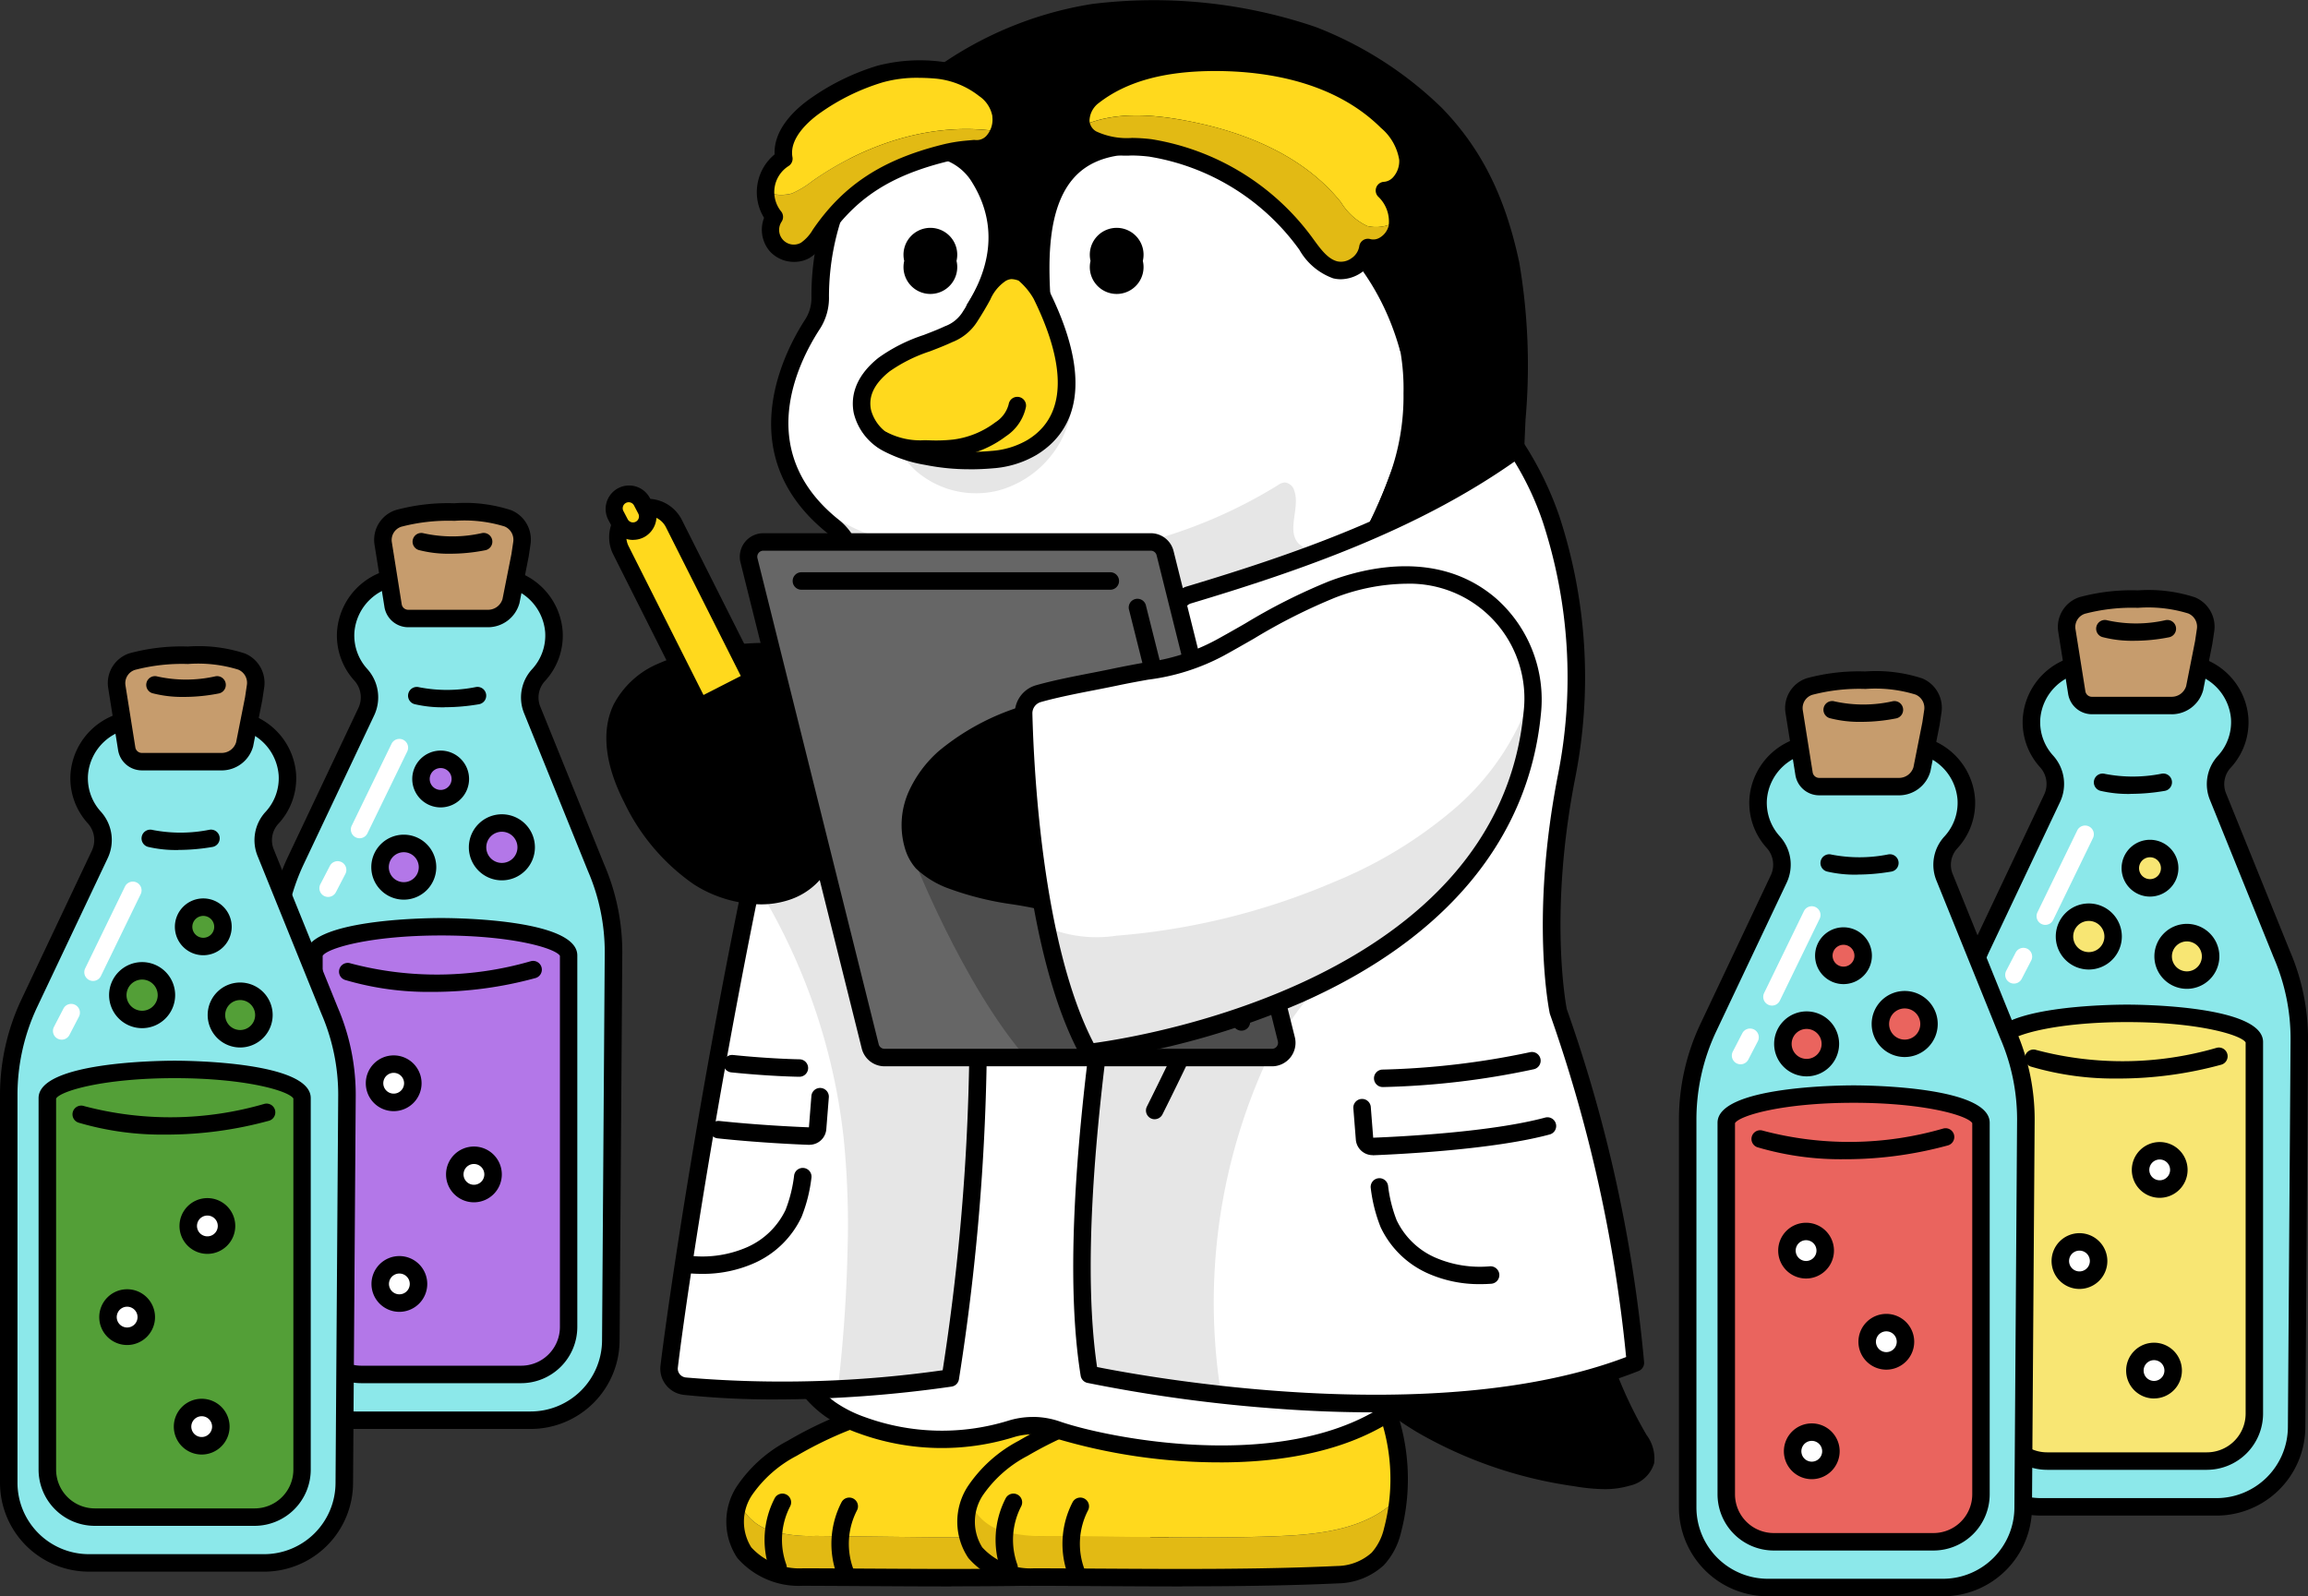 <svg id="グループ_9179" data-name="グループ 9179" xmlns="http://www.w3.org/2000/svg" xmlns:xlink="http://www.w3.org/1999/xlink" width="177.611" height="122.857" viewBox="0 0 177.611 122.857">
  <rect x="0" y="0" width="177.611" height="122.857" fill="#333333" stroke="none"/>
  <defs>
    <clipPath id="clip-path">
      <rect id="長方形_4980" data-name="長方形 4980" width="177.611" height="122.857" fill="none"/>
    </clipPath>
  </defs>
  <g id="グループ_6218" data-name="グループ 6218">
    <g id="グループ_6217" data-name="グループ 6217" clip-path="url(#clip-path)">
      <path id="パス_21658" data-name="パス 21658" d="M214.324,205.617a20.269,20.269,0,0,0,8.233,8.537,33.082,33.082,0,0,0,11.357,3.789,8.839,8.839,0,0,0,3.946-.021,1.916,1.916,0,0,0,1.431-1.239,2.44,2.44,0,0,0-.5-1.675,33.9,33.9,0,0,1-4.626-16.742" transform="translate(-112.659 -104.218)"/>
      <path id="パス_21659" data-name="パス 21659" d="M235.364,218.085a14.573,14.573,0,0,1-2.3-.224,33.349,33.349,0,0,1-11.586-3.87,20.777,20.777,0,0,1-8.5-8.828.672.672,0,0,1,1.212-.583,19.436,19.436,0,0,0,7.963,8.247,32.033,32.033,0,0,0,11.127,3.707,8.355,8.355,0,0,0,3.645,0c.418-.126.891-.387.969-.74a2.009,2.009,0,0,0-.426-1.191,34.438,34.438,0,0,1-4.718-17.076.672.672,0,0,1,.666-.678h.006a.672.672,0,0,1,.672.666,33.1,33.1,0,0,0,4.534,16.408,3.022,3.022,0,0,1,.58,2.159,2.515,2.515,0,0,1-1.894,1.738,6.675,6.675,0,0,1-1.945.265" transform="translate(-111.913 -103.473)"/>
    </g>
  </g>
  <g id="グループ_6220" data-name="グループ 6220">
    <g id="グループ_6219" data-name="グループ 6219" clip-path="url(#clip-path)">
      <path id="パス_21660" data-name="パス 21660" d="M122.369,237.118a11.124,11.124,0,0,0,3.443.4l6.688.077c3.724.043,7.45.086,11.171-.067,3.265-.134,6.828-.555,9.115-2.89l.065.039a16.22,16.22,0,0,0-1.077-7.383l-17.034-.328a30.046,30.046,0,0,0-10.746,3.8,9.949,9.949,0,0,0-3.706,3.307,4.991,4.991,0,0,0-.376.795,3.768,3.768,0,0,0,2.456,2.245" transform="translate(-63.032 -119.305)" fill="#ffd91d"/>
      <path id="パス_21661" data-name="パス 21661" d="M119.96,247.311a5.7,5.7,0,0,0,4.527,1.872c8.134.026,15.9.166,23.353-.176a4.72,4.72,0,0,0,3.081-1.212,4.836,4.836,0,0,0,1.131-2.17,13.279,13.279,0,0,0,.45-2.447l-.065-.039c-2.287,2.335-5.85,2.756-9.116,2.89-3.721.153-7.447.11-11.171.067l-6.688-.077a11.1,11.1,0,0,1-3.443-.4,3.766,3.766,0,0,1-2.456-2.245,4.123,4.123,0,0,0,.4,3.937" transform="translate(-62.682 -127.806)" fill="#e2ba14"/>
      <path id="パス_21662" data-name="パス 21662" d="M135.123,240.66c-2.183,0-4.4-.013-6.661-.027q-2.343-.014-4.727-.024a6.274,6.274,0,0,1-5.057-2.134,5,5,0,0,1-.068-5.483,10.7,10.7,0,0,1,3.946-3.546,30.924,30.924,0,0,1,10.986-3.889.672.672,0,1,1,.2,1.33,29.567,29.567,0,0,0-10.5,3.718,9.491,9.491,0,0,0-3.468,3.068,3.7,3.7,0,0,0-.026,3.98,5.032,5.032,0,0,0,4,1.61q2.386.007,4.731.023c6.486.038,12.613.076,18.589-.2a4.06,4.06,0,0,0,2.642-1.021,4.248,4.248,0,0,0,.956-1.876,14.832,14.832,0,0,0-.608-9.4.672.672,0,0,1,1.252-.49,16.2,16.2,0,0,1,.647,10.262,5.526,5.526,0,0,1-1.307,2.463,5.337,5.337,0,0,1-3.52,1.4c-3.922.18-7.9.227-12,.227" transform="translate(-61.932 -118.56)"/>
      <path id="パス_21663" data-name="パス 21663" d="M126.15,243.757a6.273,6.273,0,0,0-.334,5" transform="translate(-65.941 -128.13)" fill="#ffd91d"/>
      <path id="パス_21664" data-name="パス 21664" d="M125.073,248.69a.672.672,0,0,1-.631-.442,6.968,6.968,0,0,1,.37-5.548.672.672,0,1,1,1.19.625,5.6,5.6,0,0,0-.3,4.461.673.673,0,0,1-.631.9" transform="translate(-65.198 -127.386)"/>
      <path id="パス_21665" data-name="パス 21665" d="M137,244.4a6.273,6.273,0,0,0-.334,5" transform="translate(-71.642 -128.469)" fill="#ffd91d"/>
      <path id="パス_21666" data-name="パス 21666" d="M135.919,249.334a.672.672,0,0,1-.631-.442,6.968,6.968,0,0,1,.37-5.548.672.672,0,1,1,1.19.625,5.6,5.6,0,0,0-.3,4.461.673.673,0,0,1-.631.9" transform="translate(-70.899 -127.724)"/>
    </g>
  </g>
  <g id="グループ_6222" data-name="グループ 6222">
    <g id="グループ_6221" data-name="グループ 6221" clip-path="url(#clip-path)">
      <path id="パス_21667" data-name="パス 21667" d="M159.85,237.118a11.124,11.124,0,0,0,3.443.4l6.688.077c3.724.043,7.45.086,11.171-.067,3.265-.134,6.828-.555,9.116-2.89l.064.039a16.22,16.22,0,0,0-1.077-7.383l-17.034-.328a30.047,30.047,0,0,0-10.746,3.8,9.949,9.949,0,0,0-3.706,3.307,4.991,4.991,0,0,0-.376.795,3.768,3.768,0,0,0,2.456,2.245" transform="translate(-82.734 -119.305)" fill="#ffd91d"/>
      <path id="パス_21668" data-name="パス 21668" d="M157.441,247.311a5.7,5.7,0,0,0,4.527,1.872c8.134.026,15.9.166,23.353-.176A4.72,4.72,0,0,0,188.4,247.8a4.836,4.836,0,0,0,1.131-2.17,13.279,13.279,0,0,0,.45-2.447l-.065-.039c-2.287,2.335-5.85,2.756-9.116,2.89-3.721.153-7.447.11-11.171.067l-6.688-.077a11.1,11.1,0,0,1-3.443-.4,3.766,3.766,0,0,1-2.456-2.245,4.123,4.123,0,0,0,.4,3.937" transform="translate(-82.384 -127.806)" fill="#e2ba14"/>
      <path id="パス_21669" data-name="パス 21669" d="M172.6,240.66c-2.183,0-4.4-.013-6.661-.027q-2.343-.014-4.727-.024a6.273,6.273,0,0,1-5.057-2.134,5,5,0,0,1-.068-5.483,10.7,10.7,0,0,1,3.945-3.546,30.924,30.924,0,0,1,10.986-3.889.672.672,0,0,1,.2,1.33,29.563,29.563,0,0,0-10.5,3.718,9.484,9.484,0,0,0-3.468,3.068,3.7,3.7,0,0,0-.026,3.98,5.03,5.03,0,0,0,4,1.61q2.386.007,4.731.023c6.485.038,12.612.076,18.589-.2a4.059,4.059,0,0,0,2.641-1.021,4.237,4.237,0,0,0,.956-1.876,14.835,14.835,0,0,0-.607-9.4.672.672,0,0,1,1.252-.49,16.2,16.2,0,0,1,.647,10.262,5.523,5.523,0,0,1-1.307,2.463,5.337,5.337,0,0,1-3.52,1.4c-3.922.18-7.9.227-12,.227" transform="translate(-81.634 -118.56)"/>
      <path id="パス_21670" data-name="パス 21670" d="M163.631,243.757a6.271,6.271,0,0,0-.334,5" transform="translate(-85.642 -128.13)" fill="#ffd91d"/>
      <path id="パス_21671" data-name="パス 21671" d="M162.554,248.69a.672.672,0,0,1-.631-.442,6.966,6.966,0,0,1,.37-5.548.672.672,0,1,1,1.19.625,5.6,5.6,0,0,0-.3,4.461.673.673,0,0,1-.631.9" transform="translate(-84.9 -127.386)"/>
      <path id="パス_21672" data-name="パス 21672" d="M174.476,244.4a6.273,6.273,0,0,0-.334,5" transform="translate(-91.343 -128.469)" fill="#ffd91d"/>
      <path id="パス_21673" data-name="パス 21673" d="M173.4,249.334a.672.672,0,0,1-.631-.442,6.966,6.966,0,0,1,.37-5.548.672.672,0,1,1,1.19.625,5.6,5.6,0,0,0-.3,4.461.673.673,0,0,1-.631.9" transform="translate(-90.6 -127.724)"/>
    </g>
  </g>
  <g id="グループ_6224" data-name="グループ 6224">
    <g id="グループ_6223" data-name="グループ 6223" clip-path="url(#clip-path)">
      <path id="パス_21674" data-name="パス 21674" d="M175.488,38.517a18.133,18.133,0,0,0-1.2-6.542,24.429,24.429,0,0,0-8.053-10.619,15.974,15.974,0,0,0-12.723-3.046c-2.223.494-4.3,1.551-6.549,1.919s-4.893-.166-6.075-2.112L136.75,15.8c-.453.391-.895.8-1.315,1.225A19.929,19.929,0,0,0,129.6,31.13a3.733,3.733,0,0,1-.59,2.126c-1.669,2.559-5.464,9.913,1.569,15.555a4.13,4.13,0,0,1,1.331,1.821,12.914,12.914,0,0,0,8.509,8.19,13.779,13.779,0,0,0,6.189.3,146.457,146.457,0,0,0,23.234-5.815,36.053,36.053,0,0,0,4.189-8.11,19.216,19.216,0,0,0,1.459-6.68" transform="translate(-66.484 -8.304)" fill="#fff"/>
      <path id="パス_21675" data-name="パス 21675" d="M131.462,79.091c-.191.2,0,.515.2.7a14.059,14.059,0,0,0,5.9,2.956,37.687,37.687,0,0,0,29.835-4.255,1.1,1.1,0,0,1,.527-.215.857.857,0,0,1,.742.647c.46,1.321-.625,3.047.335,4.064a2.358,2.358,0,0,0,1.2.579,10.634,10.634,0,0,0,5.11-.046c-6.96,4.5-15.2,6.7-23.439,7.6a35.463,35.463,0,0,1-12.453-.414,5.354,5.354,0,0,1-2.853-1.461,5.876,5.876,0,0,1-.8-1.344q-1.491-3.132-2.783-6.354" transform="translate(-69.062 -41.147)" fill="#e6e6e6"/>
      <path id="パス_21676" data-name="パス 21676" d="M143.366,59.267a13.445,13.445,0,0,1-12.815-9.153,3.475,3.475,0,0,0-1.118-1.523c-7.579-6.079-3.226-14.125-1.711-16.447a3.059,3.059,0,0,0,.48-1.745A20.458,20.458,0,0,1,134.23,15.8c.4-.411.848-.824,1.355-1.262a.672.672,0,0,1,.768-.078l4.134,2.32a.671.671,0,0,1,.246.238c1.023,1.685,3.443,2.117,5.391,1.8a21.28,21.28,0,0,0,3.492-.995,27.516,27.516,0,0,1,3.021-.917,16.673,16.673,0,0,1,13.269,3.162,25.272,25.272,0,0,1,8.278,10.912,18.687,18.687,0,0,1,1.251,6.789,20.083,20.083,0,0,1-1.5,6.916,36.643,36.643,0,0,1-4.268,8.262.671.671,0,0,1-.32.245A147.476,147.476,0,0,1,146,59.039a15.6,15.6,0,0,1-2.629.228m-7.255-43.4c-.335.3-.64.59-.923.877a19.372,19.372,0,0,0-5.642,13.623,4.4,4.4,0,0,1-.7,2.507c-1.741,2.668-5.087,9.438,1.426,14.663a4.817,4.817,0,0,1,1.544,2.12,12.321,12.321,0,0,0,8.065,7.77,13,13,0,0,0,5.887.281A146.914,146.914,0,0,0,168.687,52a35.548,35.548,0,0,0,3.988-7.786,18.866,18.866,0,0,0,1.416-6.444,17.576,17.576,0,0,0-1.157-6.3,23.909,23.909,0,0,0-7.827-10.326,15.316,15.316,0,0,0-12.177-2.93,26.549,26.549,0,0,0-2.873.876,22.576,22.576,0,0,1-3.714,1.051c-2.17.357-5.181-.035-6.66-2.272Zm33.005,36.69h0Z" transform="translate(-65.758 -7.558)"/>
      <path id="パス_21677" data-name="パス 21677" d="M188.954,21.093a22.519,22.519,0,0,0-5.787-11.574,27.96,27.96,0,0,0-9.444-6.056A38.142,38.142,0,0,0,156.8,1.72a27.8,27.8,0,0,0-13.845,6.52l1.329.745c.635.356-2.9.212-2.3.621l-3.7,4.994c2.578-2.975,7.626-3.445,9.621-.417,2.183,3.314,1.9,6.968-.2,10.285a14.242,14.242,0,0,0,5.186-.06c-.323-5.177-.678-13.959,9.731-12.251l-3.6-1.232c6.036-3.143.456-.122.687-.174A15.971,15.971,0,0,1,172.44,13.8a24.4,24.4,0,0,1,7.84,10.766,17.535,17.535,0,0,1,1.091,6.448,18.573,18.573,0,0,1-1.132,6.627,36.048,36.048,0,0,1-4.189,8.11c7.173-2.61,13.122-6.038,13.268-10.246.168-4.839.645-9.675-.364-14.41" transform="translate(-72.693 -0.746)"/>
      <path id="パス_21678" data-name="パス 21678" d="M175.305,45.675a.672.672,0,0,1-.55-1.06,35.326,35.326,0,0,0,4.109-7.959,17.894,17.894,0,0,0,1.09-6.391,16.716,16.716,0,0,0-1.044-6.2A23.7,23.7,0,0,0,171.3,13.592a15.8,15.8,0,0,0-10.308-3.2l1.112.381a.672.672,0,0,1-.326,1.3c-3.061-.5-5.354-.086-6.816,1.238-2.629,2.378-2.32,7.343-2.135,10.309a.672.672,0,0,1-.479.686,14.316,14.316,0,0,1-5.308.1l-.141-.015a.672.672,0,0,1-.5-1.028c1.453-2.3,2.67-5.822.21-9.556a4.075,4.075,0,0,0-3.252-1.74,6.665,6.665,0,0,0-5.3,2.228.672.672,0,0,1-1.049-.84l3.5-4.725a.686.686,0,0,1,.022-.14c.119-.451.5-.589,1.167-.669a.672.672,0,0,1,.08-.936,28.289,28.289,0,0,1,14.2-6.677,38.684,38.684,0,0,1,17.22,1.771A28.8,28.8,0,0,1,182.9,8.3c3.038,3.133,4.876,6.8,5.962,11.9a47.354,47.354,0,0,1,.483,12.076c-.038.832-.076,1.665-.105,2.5-.137,3.941-4.749,7.593-13.71,10.854a.666.666,0,0,1-.23.041M161.891,9.02a17.363,17.363,0,0,1,10.2,3.491A25.036,25.036,0,0,1,180.16,23.57a18.005,18.005,0,0,1,1.138,6.7,19.2,19.2,0,0,1-1.175,6.863A38.538,38.538,0,0,1,177,43.637c7.037-2.814,10.794-5.875,10.9-8.9.028-.838.067-1.675.105-2.513a46.34,46.34,0,0,0-.455-11.734,21.673,21.673,0,0,0-5.613-11.246,27.206,27.206,0,0,0-9.173-5.886A37.344,37.344,0,0,0,156.149,1.64a26.687,26.687,0,0,0-12.755,5.744l.477.268a.742.742,0,0,1,.4.816c-.13.594-.672.638-1.751.726-.212.018-.517.042-.742.071l-1.4,1.9a7.723,7.723,0,0,1,3.065-.436,5.388,5.388,0,0,1,4.287,2.342,9.509,9.509,0,0,1,.338,10.093,12.9,12.9,0,0,0,3.378-.019c-.193-3.243-.325-8.172,2.609-10.825a6.988,6.988,0,0,1,3.741-1.674.672.672,0,0,1,.178-1.058c1.064-.554,1.767-.916,2.207-1.139.692-.35,1.192-.6,1.511-.017.135.247.16.421.052.593h.147M141.624,8.3h0Z" transform="translate(-71.948 0)"/>
      <path id="パス_21679" data-name="パス 21679" d="M186.37,18.376s14.474,1.756,18.291,15.5L202.4,16.71,186.44,13.518l-3.262,2.221,1.18,1.665" transform="translate(-96.287 -7.106)"/>
      <path id="パス_21680" data-name="パス 21680" d="M203.916,33.8a.672.672,0,0,1-.647-.492c-3.648-13.132-17.584-14.992-17.724-15.009a.672.672,0,0,1,.162-1.335c.13.016,11.4,1.5,16.873,11.163l-1.527-11.6-15.212-3.042-2.462,1.676.784,1.107a.672.672,0,1,1-1.1.777l-1.18-1.666a.672.672,0,0,1,.17-.944l3.262-2.221a.67.67,0,0,1,.51-.1l15.961,3.192a.672.672,0,0,1,.535.571l2.26,17.162a.672.672,0,0,1-.532.747.656.656,0,0,1-.135.014" transform="translate(-95.542 -6.361)"/>
    </g>
  </g>
  <g id="グループ_6226" data-name="グループ 6226">
    <g id="グループ_6225" data-name="グループ 6225" clip-path="url(#clip-path)">
      <path id="パス_21681" data-name="パス 21681" d="M124.852,161.142c.8,3.459,1.8,7.232,4.7,9.276a10.4,10.4,0,0,0,2.4,1.2,18.04,18.04,0,0,0,11.471.289,5.7,5.7,0,0,1,3.558.064c4.873,1.692,23.535,5.152,29.758-5.8a33.087,33.087,0,0,0,5.349-24.368l-4.128-23.982-46.009,1.628-6.108,16.693Z" transform="translate(-65.628 -61.936)" fill="#fff"/>
      <path id="パス_21682" data-name="パス 21682" d="M158.784,173.742a44.029,44.029,0,0,1-12.771-1.877,5,5,0,0,0-3.139-.056,18.669,18.669,0,0,1-11.9-.3,10.914,10.914,0,0,1-2.552-1.285c-3.018-2.127-4.072-5.79-4.967-9.675a.678.678,0,0,1-.017-.177l.989-24.99a.672.672,0,0,1,.04-.2l6.107-16.693a.672.672,0,0,1,.608-.441l46.01-1.629a.68.68,0,0,1,.686.558L182,140.953a33.578,33.578,0,0,1-5.441,24.84c-3.571,6.252-11.022,7.95-17.777,7.95m-14.427-3.5a6.38,6.38,0,0,1,2.1.357c4.28,1.487,22.887,5.179,28.953-5.493l.03-.049a32.239,32.239,0,0,0,5.241-23.873l-4.028-23.4-44.971,1.592-5.916,16.17-.98,24.795c.83,3.589,1.8,6.953,4.411,8.79a9.583,9.583,0,0,0,2.243,1.124,17.313,17.313,0,0,0,11.04.277,6.35,6.35,0,0,1,1.88-.286" transform="translate(-64.883 -61.191)"/>
      <path id="パス_21683" data-name="パス 21683" d="M209.187,72.306c-7.7,5.546-17.359,9.073-25.474,11.506a1.941,1.941,0,0,0-1.174,1.631c-1.081,6.638-9.178,41.417-6.445,58.341,0,0,25.675,5.625,42.021-.885a109.73,109.73,0,0,0-5.931-27.05s-1.5-7.175.638-18.083a39.066,39.066,0,0,0-1.2-19.819,25.158,25.158,0,0,0-2.581-5.347" transform="translate(-92.269 -38.007)" fill="#fff"/>
      <path id="パス_21684" data-name="パス 21684" d="M196.735,153.911a28.14,28.14,0,0,0-7.074,9.02,44.562,44.562,0,0,0-3.374,24.968c.031.146.036.345-.105.393a.311.311,0,0,1-.159,0l-9.553-1.847c-1.023-4.321-.787-8.829-.523-13.262a65.249,65.249,0,0,1,.744-7.5c.554-3.131.174-8.029,1.587-10.877" transform="translate(-92.367 -80.903)" fill="#e6e6e6"/>
      <path id="パス_21685" data-name="パス 21685" d="M197.26,146.29c-2.53,0-4.931-.1-7.082-.255a116.415,116.415,0,0,1-14.977-2.012.673.673,0,0,1-.52-.55c-2.3-14.26,2.917-40.579,5.426-53.226.471-2.375.843-4.25,1.019-5.33a2.609,2.609,0,0,1,1.645-2.167c8.562-2.567,17.512-5.684,24.97-11.053a.68.68,0,0,1,.234-.108.672.672,0,0,1,.9.249,25.815,25.815,0,0,1,2.639,5.471,39.837,39.837,0,0,1,1.222,20.169c-2,10.21-.76,17.182-.647,17.776a111.583,111.583,0,0,1,5.952,27.188.673.673,0,0,1-.423.664c-6.2,2.469-13.72,3.184-20.354,3.184M175.938,142.8c3.45.693,25.918,4.859,40.719-.767a112.025,112.025,0,0,0-5.857-26.38.7.7,0,0,1-.024-.087c-.062-.3-1.5-7.433.637-18.349a38.453,38.453,0,0,0-1.174-19.471,22.787,22.787,0,0,0-2.173-4.632c-7.523,5.284-16.41,8.373-24.909,10.921-.408.122-.635.666-.7,1.095-.179,1.1-.554,2.988-1.027,5.375-2.467,12.436-7.571,38.167-5.487,52.294" transform="translate(-91.519 -37.589)"/>
      <path id="パス_21686" data-name="パス 21686" d="M197.394,101.068c-2.066,3.958-3.592,6.515-5.659,10.472l6.75,1.272A252.717,252.717,0,0,1,187.326,138.6" transform="translate(-98.467 -53.126)" fill="#fff"/>
      <path id="パス_21687" data-name="パス 21687" d="M186.58,138.523a.673.673,0,0,1-.6-.974,252.762,252.762,0,0,0,10.853-24.969l-5.967-1.125a.673.673,0,0,1-.472-.971c1.036-1.983,1.95-3.64,2.834-5.243s1.794-3.254,2.825-5.229a.672.672,0,1,1,1.192.622c-1.038,1.988-1.954,3.649-2.84,5.256-.758,1.375-1.537,2.789-2.4,4.413l5.856,1.1a.672.672,0,0,1,.506.893,254.262,254.262,0,0,1-11.188,25.853.673.673,0,0,1-.6.371" transform="translate(-97.722 -52.381)"/>
      <path id="パス_21688" data-name="パス 21688" d="M235.234,181.1c-4.239,1.144-11.319,1.492-13.42,1.573a.632.632,0,0,1-.654-.583l-.191-2.424" transform="translate(-116.151 -94.439)" fill="#fff"/>
      <path id="パス_21689" data-name="パス 21689" d="M221.043,182.6a1.3,1.3,0,0,1-1.3-1.2l-.192-2.425a.673.673,0,0,1,1.341-.106l.188,2.387c2.107-.082,9.083-.429,13.233-1.549a.672.672,0,0,1,.35,1.3c-4.312,1.164-11.477,1.516-13.57,1.6h-.051" transform="translate(-115.406 -93.693)"/>
      <path id="パス_21690" data-name="パス 21690" d="M224.328,173.456A61.613,61.613,0,0,0,235.8,172.1" transform="translate(-117.917 -90.464)" fill="#fff"/>
      <path id="パス_21691" data-name="パス 21691" d="M223.583,173.383a.672.672,0,0,1-.009-1.344,61.423,61.423,0,0,0,11.332-1.337.672.672,0,0,1,.308,1.309,61.564,61.564,0,0,1-11.622,1.373Z" transform="translate(-117.172 -89.719)"/>
      <path id="パス_21692" data-name="パス 21692" d="M223.781,192.582a11.32,11.32,0,0,0,.709,2.826,6.567,6.567,0,0,0,3.275,3.205,9.329,9.329,0,0,0,4.573.749" transform="translate(-117.63 -101.23)" fill="#fff"/>
      <path id="パス_21693" data-name="パス 21693" d="M230.8,199.319a9.7,9.7,0,0,1-4.061-.84,7.282,7.282,0,0,1-3.608-3.542,11.823,11.823,0,0,1-.758-2.992.672.672,0,0,1,1.328-.214,10.834,10.834,0,0,0,.659,2.661,5.923,5.923,0,0,0,2.942,2.868,8.634,8.634,0,0,0,4.243.687.681.681,0,0,1,.72.622.673.673,0,0,1-.622.72c-.283.02-.564.03-.842.03" transform="translate(-116.885 -100.486)"/>
      <path id="パス_21694" data-name="パス 21694" d="M132.285,143.281a173.01,173.01,0,0,1-2.1,31.4,88.519,88.519,0,0,1-20.421.633,1.36,1.36,0,0,1-1.214-1.509c.58-4.856,3.349-23.735,7.631-43.253" transform="translate(-57.054 -68.622)" fill="#fff"/>
      <path id="パス_21695" data-name="パス 21695" d="M120.461,134.431c.723-.057,1.254.64,1.622,1.266a46.782,46.782,0,0,1,6.159,18.562,66.022,66.022,0,0,1,.3,8.658q-.117,5.2-.715,10.369a55.08,55.08,0,0,0,7.99-.749.4.4,0,0,0,.406-.424c1.621-10.669,2.252-21.46,2.881-32.232.131-2.243.262-4.488.279-6.735q.023-3.16-.254-6.312" transform="translate(-63.32 -66.67)" fill="#e6e6e6"/>
      <path id="パス_21696" data-name="パス 21696" d="M116.018,175.584a66.749,66.749,0,0,1-7.071-.351,2.036,2.036,0,0,1-1.385-.759,2.009,2.009,0,0,1-.425-1.5c.469-3.93,3.141-22.8,7.642-43.317a.672.672,0,1,1,1.313.288c-4.046,18.444-6.927,37.381-7.62,43.189a.672.672,0,0,0,.142.5.7.7,0,0,0,.476.26,87.872,87.872,0,0,0,19.762-.557,172.658,172.658,0,0,0,2.014-30.788.672.672,0,0,1,.656-.688.682.682,0,0,1,.688.656,174.012,174.012,0,0,1-2.107,31.519.673.673,0,0,1-.557.558,95.984,95.984,0,0,1-13.529.989m13.422-1.653h0Z" transform="translate(-56.309 -67.876)"/>
      <path id="パス_21697" data-name="パス 21697" d="M116.567,180.508c2.975.316,5.777.448,6.972.494a.632.632,0,0,0,.654-.583l.192-2.424" transform="translate(-61.273 -93.562)" fill="#fff"/>
      <path id="パス_21698" data-name="パス 21698" d="M122.819,180.929h-.051c-1.1-.042-3.981-.175-7.018-.5a.672.672,0,0,1,.142-1.337c2.961.314,5.775.446,6.887.489l.188-2.387a.673.673,0,1,1,1.341.106l-.192,2.424a1.3,1.3,0,0,1-1.3,1.2" transform="translate(-60.528 -92.817)"/>
      <path id="パス_21699" data-name="パス 21699" d="M123.958,172.919s-2.217-.029-5.169-.334" transform="translate(-62.441 -90.719)" fill="#fff"/>
      <path id="パス_21700" data-name="パス 21700" d="M123.213,172.847H123.2c-.092,0-2.281-.033-5.229-.338a.672.672,0,1,1,.139-1.338c2.884.3,5.086.331,5.108.332a.672.672,0,0,1-.009,1.344" transform="translate(-61.696 -89.974)"/>
      <path id="パス_21701" data-name="パス 21701" d="M120.751,190.915a11.32,11.32,0,0,1-.709,2.826,6.567,6.567,0,0,1-3.275,3.205,9.328,9.328,0,0,1-4.573.749" transform="translate(-58.974 -100.354)" fill="#fff"/>
      <path id="パス_21702" data-name="パス 21702" d="M112.242,197.652q-.416,0-.841-.03a.673.673,0,0,1-.622-.72.681.681,0,0,1,.719-.622,8.634,8.634,0,0,0,4.243-.688,5.918,5.918,0,0,0,2.943-2.867,10.833,10.833,0,0,0,.659-2.661.672.672,0,0,1,1.328.214,11.843,11.843,0,0,1-.758,2.992,7.283,7.283,0,0,1-3.608,3.542,9.708,9.708,0,0,1-4.062.84" transform="translate(-58.23 -99.61)"/>
    </g>
  </g>
  <g id="グループ_6228" data-name="グループ 6228">
    <g id="グループ_6227" data-name="グループ 6227" clip-path="url(#clip-path)">
      <path id="パス_21703" data-name="パス 21703" d="M101.1,117.056c-1.11-2.16-1.879-4.787-.82-6.973a6.219,6.219,0,0,1,2.952-2.756,16.241,16.241,0,0,1,3.933-1.175,21.412,21.412,0,0,1,5.1-.407,6.61,6.61,0,0,1,4.757,1.846,4.385,4.385,0,0,1,1.46,4.33c-.4,1.824-1.98,3.1-3.253,4.467-.21.226-.428.522-.327.814a1.02,1.02,0,0,0,.259.344,3.822,3.822,0,0,1,.741,3.9,4.731,4.731,0,0,1-2.959,2.758,8.335,8.335,0,0,1-6.728-1.121,15.611,15.611,0,0,1-5.119-6.025" transform="translate(-52.446 -55.574)"/>
      <path id="パス_21704" data-name="パス 21704" d="M110.23,124.431a9.753,9.753,0,0,1-5.119-1.533,16.1,16.1,0,0,1-5.349-6.28c-1.514-2.946-1.8-5.564-.827-7.574a6.9,6.9,0,0,1,3.264-3.068,16.8,16.8,0,0,1,4.094-1.23,22,22,0,0,1,5.267-.42,7.27,7.27,0,0,1,5.171,2.014,5.046,5.046,0,0,1,1.671,4.979,8.633,8.633,0,0,1-2.7,4.035c-.244.248-.488.495-.721.745a1.41,1.41,0,0,0-.139.17l.028.027.035.037a4.5,4.5,0,0,1,.888,4.6,5.382,5.382,0,0,1-3.379,3.163,6.958,6.958,0,0,1-2.188.336m.429-18.78a21.094,21.094,0,0,0-4.1.414,15.642,15.642,0,0,0-3.771,1.12,5.586,5.586,0,0,0-2.642,2.445c-.988,2.039-.1,4.59.813,6.372h0a14.786,14.786,0,0,0,4.889,5.771A7.686,7.686,0,0,0,112,122.818a4.082,4.082,0,0,0,2.54-2.352,3.169,3.169,0,0,0-.595-3.2,1.583,1.583,0,0,1-.41-.591,1.453,1.453,0,0,1,.471-1.49c.242-.26.494-.516.747-.773a7.552,7.552,0,0,0,2.342-3.382,3.737,3.737,0,0,0-1.249-3.682,5.96,5.96,0,0,0-4.343-1.677q-.415-.019-.84-.019" transform="translate(-51.708 -54.828)"/>
    </g>
  </g>
  <g id="グループ_6230" data-name="グループ 6230">
    <g id="グループ_6229" data-name="グループ 6229" clip-path="url(#clip-path)">
      <path id="パス_21705" data-name="パス 21705" d="M110.575,95.57l-4.068,2.076L100.443,85.6a2.284,2.284,0,0,1,4.068-2.076Z" transform="translate(-52.666 -43.247)" fill="#ffd91d"/>
      <path id="パス_21706" data-name="パス 21706" d="M105.759,97.573a.671.671,0,0,1-.6-.37L99.1,85.153a2.956,2.956,0,0,1,5.267-2.684l6.066,12.054a.672.672,0,0,1-.3.9L106.065,97.5a.675.675,0,0,1-.305.073M101.728,82.2a1.612,1.612,0,0,0-1.433,2.344l5.761,11.449,2.87-1.465-5.763-11.452a1.6,1.6,0,0,0-.936-.8,1.628,1.628,0,0,0-.5-.079" transform="translate(-51.919 -42.502)"/>
      <path id="パス_21707" data-name="パス 21707" d="M101.592,82.84h0a1.133,1.133,0,0,1-1.529-.481l-.329-.63a1.134,1.134,0,1,1,2.01-1.049l.329.63a1.134,1.134,0,0,1-.481,1.529" transform="translate(-52.357 -42.089)" fill="#ffd91d"/>
      <path id="パス_21708" data-name="パス 21708" d="M100.325,82.9a1.808,1.808,0,0,1-1.6-.97l-.329-.63a1.806,1.806,0,0,1,3.2-1.671l.329.63a1.807,1.807,0,0,1-.765,2.436h0a1.8,1.8,0,0,1-.832.2m.521-.8h0ZM99.992,80a.461.461,0,0,0-.439.323.458.458,0,0,0,.031.352l.329.63a.461.461,0,1,0,.818-.426l-.329-.631A.461.461,0,0,0,99.992,80" transform="translate(-51.611 -41.345)"/>
    </g>
  </g>
  <g id="グループ_6232" data-name="グループ 6232">
    <g id="グループ_6231" data-name="グループ 6231" clip-path="url(#clip-path)">
      <path id="パス_21709" data-name="パス 21709" d="M342.826,130.026l-4.9-12.113a2.543,2.543,0,0,1,.446-2.687,4.505,4.505,0,0,0,1.21-3.371,4.617,4.617,0,0,0-4.657-4.238h-6.7a4.62,4.62,0,0,0-4.664,4.283,4.5,4.5,0,0,0,1.163,3.269,2.6,2.6,0,0,1,.417,2.854l-5.416,11.442a16.466,16.466,0,0,0-1.583,7.046v29.868a6.164,6.164,0,0,0,6.164,6.164H337.8a6.164,6.164,0,0,0,6.164-6.164l.207-29.841a16.468,16.468,0,0,0-1.342-6.512" transform="translate(-167.23 -56.569)" fill="#8ce8ea"/>
      <path id="パス_21710" data-name="パス 21710" d="M337.053,172.469H323.56a6.843,6.843,0,0,1-6.835-6.835V135.766a17.249,17.249,0,0,1,1.647-7.333l5.416-11.442a1.917,1.917,0,0,0-.307-2.115,5.156,5.156,0,0,1-1.336-3.755,5.268,5.268,0,0,1,5.336-4.921h6.7a5.277,5.277,0,0,1,5.328,4.869,5.155,5.155,0,0,1-1.39,3.872,1.865,1.865,0,0,0-.314,1.975l4.9,12.106a17.045,17.045,0,0,1,1.394,6.771l-.206,29.846a6.842,6.842,0,0,1-6.836,6.831m-9.572-64.926a3.926,3.926,0,0,0-3.993,3.646,3.821,3.821,0,0,0,.99,2.783,3.256,3.256,0,0,1,.526,3.593l-5.416,11.442a15.907,15.907,0,0,0-1.518,6.758v29.868a5.5,5.5,0,0,0,5.491,5.491h13.493a5.5,5.5,0,0,0,5.492-5.491l.206-29.846a15.705,15.705,0,0,0-1.287-6.242l-.006-.014-4.9-12.113a3.212,3.212,0,0,1,.578-3.4,3.82,3.82,0,0,0,1.03-2.871,3.93,3.93,0,0,0-3.985-3.607Z" transform="translate(-166.486 -55.823)"/>
      <path id="パス_21711" data-name="パス 21711" d="M346.079,98.472c0,.7-1.988,1.239-5.161,1.239s-5.744-.569-5.744-1.271,2.572-1.271,5.744-1.271,5.161.6,5.161,1.3" transform="translate(-176.183 -51.077)" fill="#c69c6d"/>
      <path id="パス_21712" data-name="パス 21712" d="M335.174,99.848l.965,6.936H344.7l1.382-6.9" transform="translate(-176.183 -52.485)" fill="#c69c6d"/>
      <path id="パス_21713" data-name="パス 21713" d="M342.619,105.322h-6.15a1.856,1.856,0,0,1-1.831-1.594l-.754-4.735a2.412,2.412,0,0,1,1.641-2.685,15.335,15.335,0,0,1,4.49-.519,11.478,11.478,0,0,1,4.387.535,2.446,2.446,0,0,1,1.481,2.63l-.145.963-.7,3.533c0,.018-.008.035-.013.052a2.512,2.512,0,0,1-2.409,1.822m-7.406-6.537.755,4.744a.509.509,0,0,0,.5.448h6.15a1.163,1.163,0,0,0,1.109-.821l.688-3.472.139-.932a1.105,1.105,0,0,0-.667-1.189,10.5,10.5,0,0,0-3.872-.432,14.282,14.282,0,0,0-4.078.455,1.072,1.072,0,0,0-.725,1.2" transform="translate(-175.49 -50.351)"/>
      <path id="パス_21714" data-name="パス 21714" d="M342.523,127.085a9.419,9.419,0,0,1-2.34-.242.672.672,0,0,1,.36-1.3,11.268,11.268,0,0,0,4.363-.015.672.672,0,1,1,.224,1.325,15.625,15.625,0,0,1-2.607.227" transform="translate(-178.557 -65.981)"/>
      <path id="パス_21715" data-name="パス 21715" d="M344.009,166.623c0-1.216-4.387-2.2-9.8-2.2s-9.8.986-9.8,2.2v28.6a3.652,3.652,0,0,0,3.652,3.652h12.3a3.652,3.652,0,0,0,3.652-3.652v-28.6Z" transform="translate(-170.525 -86.427)" fill="#f8e673"/>
      <path id="パス_21716" data-name="パス 21716" d="M339.613,198.807h-12.3a4.329,4.329,0,0,1-4.324-4.323V165.878c0-2.793,9.4-2.874,10.472-2.874s10.47.081,10.472,2.874v28.605a4.329,4.329,0,0,1-4.324,4.323m-15.276-32.894v28.571a2.983,2.983,0,0,0,2.979,2.979h12.3a2.983,2.983,0,0,0,2.98-2.979v-28.57c-.332-.57-3.613-1.565-9.128-1.565s-8.793.994-9.127,1.564m18.254-.035v0Zm1.345,0h0Z" transform="translate(-169.78 -85.683)"/>
      <path id="パス_21717" data-name="パス 21717" d="M335.745,172.346a22.606,22.606,0,0,1-6.806-.92.672.672,0,0,1,.435-1.272,25.937,25.937,0,0,0,13.87-.168.673.673,0,0,1,.352,1.3,30,30,0,0,1-7.851,1.063" transform="translate(-172.667 -89.34)"/>
      <path id="パス_21718" data-name="パス 21718" d="M337.193,202.975a1.474,1.474,0,1,1-1.474-1.474,1.474,1.474,0,0,1,1.474,1.474" transform="translate(-175.694 -105.918)" fill="#fff"/>
      <path id="パス_21719" data-name="パス 21719" d="M334.974,204.377a2.146,2.146,0,1,1,2.146-2.147,2.149,2.149,0,0,1-2.146,2.147m0-2.949a.8.8,0,1,0,.8.8.8.8,0,0,0-.8-.8" transform="translate(-174.95 -105.174)"/>
      <path id="パス_21720" data-name="パス 21720" d="M350.21,188.187a1.474,1.474,0,1,1-1.474-1.474,1.474,1.474,0,0,1,1.474,1.474" transform="translate(-182.537 -98.145)" fill="#fff"/>
      <path id="パス_21721" data-name="パス 21721" d="M347.991,189.589a2.146,2.146,0,1,1,2.146-2.146,2.149,2.149,0,0,1-2.146,2.146m0-2.949a.8.8,0,1,0,.8.8.8.8,0,0,0-.8-.8" transform="translate(-181.792 -97.4)"/>
      <path id="パス_21722" data-name="パス 21722" d="M349.289,220.747a1.474,1.474,0,1,1-1.474-1.474,1.474,1.474,0,0,1,1.474,1.474" transform="translate(-182.053 -115.26)" fill="#fff"/>
      <path id="パス_21723" data-name="パス 21723" d="M347.07,222.148A2.146,2.146,0,1,1,349.216,220a2.148,2.148,0,0,1-2.146,2.146m0-2.948a.8.8,0,1,0,.8.8.8.8,0,0,0-.8-.8" transform="translate(-181.308 -114.515)"/>
      <path id="パス_21724" data-name="パス 21724" d="M331.065,141.595a.665.665,0,0,1-.294-.068.672.672,0,0,1-.31-.9l3.062-6.3a.672.672,0,1,1,1.209.589l-3.062,6.3a.672.672,0,0,1-.6.379" transform="translate(-173.67 -70.412)" fill="#fff"/>
      <path id="パス_21725" data-name="パス 21725" d="M325.986,156.54a.673.673,0,0,1-.6-.982l.73-1.407a.672.672,0,1,1,1.193.619l-.73,1.407a.672.672,0,0,1-.6.363" transform="translate(-171.001 -80.838)" fill="#fff"/>
      <path id="パス_21726" data-name="パス 21726" d="M343,102.193a9.082,9.082,0,0,1-2.46-.286.672.672,0,0,1,.391-1.286,10.305,10.305,0,0,0,4.48-.016.672.672,0,1,1,.261,1.319,13.776,13.776,0,0,1-2.672.269" transform="translate(-178.755 -52.876)"/>
      <path id="パス_21727" data-name="パス 21727" d="M298.476,143.12l-4.9-12.113a2.543,2.543,0,0,1,.446-2.687,4.505,4.505,0,0,0,1.21-3.371,4.617,4.617,0,0,0-4.657-4.238h-6.7a4.62,4.62,0,0,0-4.664,4.283,4.5,4.5,0,0,0,1.163,3.269,2.6,2.6,0,0,1,.416,2.854l-5.416,11.442a16.466,16.466,0,0,0-1.583,7.046v29.868a6.164,6.164,0,0,0,6.164,6.164h13.492a6.164,6.164,0,0,0,6.164-6.164l.207-29.841a16.468,16.468,0,0,0-1.342-6.512" transform="translate(-143.918 -63.451)" fill="#8ce8ea"/>
      <path id="パス_21728" data-name="パス 21728" d="M292.7,185.564H279.211a6.843,6.843,0,0,1-6.835-6.835V148.86a17.249,17.249,0,0,1,1.647-7.334l5.416-11.442a1.917,1.917,0,0,0-.307-2.115,5.157,5.157,0,0,1-1.336-3.755,5.268,5.268,0,0,1,5.336-4.921h6.7a5.277,5.277,0,0,1,5.328,4.869,5.154,5.154,0,0,1-1.39,3.872,1.867,1.867,0,0,0-.314,1.975l4.9,12.106a17.05,17.05,0,0,1,1.394,6.772l-.206,29.846a6.842,6.842,0,0,1-6.836,6.831m-9.572-64.926a3.925,3.925,0,0,0-3.993,3.646,3.825,3.825,0,0,0,.99,2.783,3.256,3.256,0,0,1,.526,3.593L275.239,142.1a15.908,15.908,0,0,0-1.518,6.758v29.868a5.5,5.5,0,0,0,5.491,5.491H292.7a5.5,5.5,0,0,0,5.492-5.491l.206-29.846a15.709,15.709,0,0,0-1.287-6.242l-.006-.014-4.9-12.113a3.214,3.214,0,0,1,.578-3.4,3.821,3.821,0,0,0,1.03-2.871,3.93,3.93,0,0,0-3.986-3.607Z" transform="translate(-143.174 -62.707)"/>
      <path id="パス_21729" data-name="パス 21729" d="M298.173,140.179a9.414,9.414,0,0,1-2.34-.242.672.672,0,0,1,.359-1.3,11.262,11.262,0,0,0,4.364-.015.672.672,0,1,1,.224,1.325,15.616,15.616,0,0,1-2.607.227" transform="translate(-155.245 -72.863)"/>
      <path id="パス_21730" data-name="パス 21730" d="M299.66,179.717c0-1.216-4.387-2.2-9.8-2.2s-9.8.986-9.8,2.2v28.6a3.652,3.652,0,0,0,3.652,3.652h12.3a3.652,3.652,0,0,0,3.652-3.652v-28.6Z" transform="translate(-147.213 -93.31)" fill="#ea645e"/>
      <path id="パス_21731" data-name="パス 21731" d="M295.264,211.9h-12.3a4.329,4.329,0,0,1-4.324-4.324v-28.6c0-2.794,9.4-2.875,10.472-2.875s10.471.081,10.472,2.875v28.6a4.329,4.329,0,0,1-4.324,4.324m-15.276-32.894v28.57a2.983,2.983,0,0,0,2.979,2.979h12.3a2.983,2.983,0,0,0,2.979-2.979V179.007c-.332-.571-3.613-1.566-9.128-1.566s-8.793.994-9.128,1.565m18.255-.035v0Zm1.344,0h0Z" transform="translate(-146.468 -92.565)"/>
      <path id="パス_21732" data-name="パス 21732" d="M291.4,185.44a22.6,22.6,0,0,1-6.806-.92.672.672,0,0,1,.435-1.272,25.936,25.936,0,0,0,13.87-.168.673.673,0,0,1,.352,1.3,30,30,0,0,1-7.852,1.063" transform="translate(-149.356 -96.223)"/>
      <path id="パス_21733" data-name="パス 21733" d="M302.912,216.068a1.474,1.474,0,1,0,1.474-1.474,1.475,1.475,0,0,0-1.474,1.474" transform="translate(-159.225 -112.801)" fill="#fff"/>
      <path id="パス_21734" data-name="パス 21734" d="M303.642,217.471a2.146,2.146,0,1,1,2.145-2.147,2.149,2.149,0,0,1-2.145,2.147m0-2.949a.8.8,0,1,0,.8.8.8.8,0,0,0-.8-.8" transform="translate(-158.48 -112.056)"/>
      <path id="パス_21735" data-name="パス 21735" d="M289.895,201.281a1.474,1.474,0,1,0,1.474-1.474,1.474,1.474,0,0,0-1.474,1.474" transform="translate(-152.382 -105.028)" fill="#fff"/>
      <path id="パス_21736" data-name="パス 21736" d="M290.624,202.683a2.146,2.146,0,1,1,2.146-2.147,2.149,2.149,0,0,1-2.146,2.147m0-2.949a.8.8,0,1,0,.8.8.8.8,0,0,0-.8-.8" transform="translate(-151.638 -104.283)"/>
      <path id="パス_21737" data-name="パス 21737" d="M290.816,233.841a1.474,1.474,0,1,0,1.474-1.474,1.474,1.474,0,0,0-1.474,1.474" transform="translate(-152.867 -122.143)" fill="#fff"/>
      <path id="パス_21738" data-name="パス 21738" d="M291.546,235.242a2.146,2.146,0,1,1,2.146-2.146,2.148,2.148,0,0,1-2.146,2.146m0-2.948a.8.8,0,1,0,.8.8.8.8,0,0,0-.8-.8" transform="translate(-152.122 -121.398)"/>
      <path id="パス_21739" data-name="パス 21739" d="M286.715,154.688a.673.673,0,0,1-.6-.967l3.062-6.3a.672.672,0,1,1,1.209.589l-3.062,6.3a.672.672,0,0,1-.6.379" transform="translate(-150.358 -77.294)" fill="#fff"/>
      <path id="パス_21740" data-name="パス 21740" d="M281.637,169.634a.673.673,0,0,1-.6-.982l.73-1.407a.672.672,0,1,1,1.193.619l-.73,1.407a.672.672,0,0,1-.6.363" transform="translate(-147.689 -87.721)" fill="#fff"/>
      <path id="パス_21741" data-name="パス 21741" d="M301.83,111.627c0,.7-1.988,1.239-5.161,1.239s-5.744-.569-5.744-1.271,2.572-1.271,5.744-1.271,5.161.6,5.161,1.3" transform="translate(-152.924 -57.991)" fill="#c69c6d"/>
      <path id="パス_21742" data-name="パス 21742" d="M290.925,113l.965,6.936h8.558l1.382-6.9" transform="translate(-152.924 -59.4)" fill="#c69c6d"/>
      <path id="パス_21743" data-name="パス 21743" d="M298.37,118.477h-6.15a1.856,1.856,0,0,1-1.83-1.593l-.754-4.736a2.411,2.411,0,0,1,1.641-2.684,15.312,15.312,0,0,1,4.491-.52,11.487,11.487,0,0,1,4.386.534,2.448,2.448,0,0,1,1.482,2.631l-.145.962-.7,3.533c0,.018-.008.036-.013.053a2.512,2.512,0,0,1-2.409,1.821m-2.6-8.189a14.3,14.3,0,0,0-4.078.455,1.072,1.072,0,0,0-.725,1.2l.755,4.745a.51.51,0,0,0,.5.448h6.15a1.164,1.164,0,0,0,1.109-.82l.688-3.472.139-.932a1.106,1.106,0,0,0-.667-1.189,10.5,10.5,0,0,0-3.871-.432" transform="translate(-152.231 -57.266)"/>
      <path id="パス_21744" data-name="パス 21744" d="M298.755,115.347a9.081,9.081,0,0,1-2.46-.286.672.672,0,0,1,.391-1.286,10.3,10.3,0,0,0,4.479-.017.673.673,0,0,1,.261,1.32,13.808,13.808,0,0,1-2.672.269" transform="translate(-155.496 -59.79)"/>
      <path id="パス_21745" data-name="パス 21745" d="M308.8,164.074a1.87,1.87,0,1,1-1.87-1.87,1.87,1.87,0,0,1,1.87,1.87" transform="translate(-160.352 -85.262)" fill="#ea645e"/>
      <path id="パス_21746" data-name="パス 21746" d="M306.183,165.871a2.542,2.542,0,1,1,2.542-2.543,2.545,2.545,0,0,1-2.542,2.543m0-3.74a1.2,1.2,0,1,0,1.2,1.2,1.2,1.2,0,0,0-1.2-1.2" transform="translate(-159.608 -84.517)"/>
      <path id="パス_21747" data-name="パス 21747" d="M298.909,153.389a1.514,1.514,0,1,1-1.514-1.514,1.514,1.514,0,0,1,1.514,1.514" transform="translate(-155.529 -79.833)" fill="#ea645e"/>
      <path id="パス_21748" data-name="パス 21748" d="M296.65,154.83a2.186,2.186,0,1,1,2.186-2.186,2.188,2.188,0,0,1-2.186,2.186m0-3.027a.841.841,0,1,0,.842.841.842.842,0,0,0-.842-.841" transform="translate(-154.785 -79.088)"/>
      <path id="パス_21749" data-name="パス 21749" d="M292.893,167.355a1.825,1.825,0,1,1-1.825-1.825,1.825,1.825,0,0,1,1.825,1.825" transform="translate(-152.039 -87.01)" fill="#ea645e"/>
      <path id="パス_21750" data-name="パス 21750" d="M290.322,169.107a2.5,2.5,0,1,1,2.5-2.5,2.5,2.5,0,0,1-2.5,2.5m0-3.651a1.153,1.153,0,1,0,1.153,1.154,1.155,1.155,0,0,0-1.153-1.154" transform="translate(-151.294 -86.265)"/>
      <path id="パス_21751" data-name="パス 21751" d="M69.342,115.968l-4.9-12.113a2.543,2.543,0,0,1,.446-2.687A4.505,4.505,0,0,0,66.1,97.8a4.617,4.617,0,0,0-4.657-4.238h-6.7a4.62,4.62,0,0,0-4.664,4.283,4.5,4.5,0,0,0,1.163,3.269,2.6,2.6,0,0,1,.416,2.854l-5.416,11.442a16.466,16.466,0,0,0-1.583,7.046v29.868a6.164,6.164,0,0,0,6.164,6.164H64.314a6.164,6.164,0,0,0,6.164-6.164l.207-29.841a16.468,16.468,0,0,0-1.342-6.512" transform="translate(-23.474 -49.179)" fill="#8ce8ea"/>
      <path id="パス_21752" data-name="パス 21752" d="M63.57,158.412H50.077a6.844,6.844,0,0,1-6.836-6.835V121.709a17.258,17.258,0,0,1,1.648-7.334l5.416-11.442A1.916,1.916,0,0,0,50,100.818a5.159,5.159,0,0,1-1.336-3.755A5.269,5.269,0,0,1,54,92.142h6.7a5.276,5.276,0,0,1,5.328,4.869,5.154,5.154,0,0,1-1.39,3.872,1.868,1.868,0,0,0-.314,1.975l4.9,12.105a17.058,17.058,0,0,1,1.394,6.772l-.207,29.846a6.842,6.842,0,0,1-6.836,6.831M54,93.487A3.925,3.925,0,0,0,50,97.133a3.822,3.822,0,0,0,.989,2.783,3.258,3.258,0,0,1,.527,3.593L46.1,114.951a15.9,15.9,0,0,0-1.519,6.758v29.868a5.5,5.5,0,0,0,5.492,5.491H63.57a5.5,5.5,0,0,0,5.491-5.491l.207-29.846a15.7,15.7,0,0,0-1.287-6.242l-.006-.014-4.9-12.113a3.215,3.215,0,0,1,.579-3.4,3.821,3.821,0,0,0,1.03-2.871,3.93,3.93,0,0,0-3.986-3.607Z" transform="translate(-22.73 -48.434)"/>
      <path id="パス_21753" data-name="パス 21753" d="M69.038,113.028a9.42,9.42,0,0,1-2.34-.242.672.672,0,0,1,.359-1.3,11.265,11.265,0,0,0,4.365-.015.672.672,0,1,1,.224,1.325,15.62,15.62,0,0,1-2.607.227" transform="translate(-34.801 -58.592)"/>
      <path id="パス_21754" data-name="パス 21754" d="M70.525,152.565c0-1.216-4.387-2.2-9.8-2.2s-9.8.986-9.8,2.2v28.6a3.652,3.652,0,0,0,3.652,3.652h12.3a3.652,3.652,0,0,0,3.652-3.652v-28.6Z" transform="translate(-26.769 -79.038)" fill="#b377e8"/>
      <path id="パス_21755" data-name="パス 21755" d="M66.13,184.749h-12.3a4.329,4.329,0,0,1-4.324-4.324v-28.6c0-2.794,9.4-2.875,10.472-2.875s10.471.081,10.472,2.875v28.6a4.329,4.329,0,0,1-4.324,4.324M50.854,151.855v28.57a2.983,2.983,0,0,0,2.979,2.979h12.3a2.983,2.983,0,0,0,2.979-2.979V151.857c-.331-.571-3.611-1.566-9.128-1.566s-8.793.994-9.127,1.565m18.255-.035a.146.146,0,0,0,0,.015Zm1.345,0h0Z" transform="translate(-26.024 -78.293)"/>
      <path id="パス_21756" data-name="パス 21756" d="M62.261,158.289a22.607,22.607,0,0,1-6.806-.92.672.672,0,0,1,.436-1.272,25.942,25.942,0,0,0,13.869-.168.673.673,0,0,1,.352,1.3,29.994,29.994,0,0,1-7.851,1.063" transform="translate(-28.911 -81.951)"/>
      <path id="パス_21757" data-name="パス 21757" d="M73.778,188.917a1.474,1.474,0,1,0,1.474-1.474,1.474,1.474,0,0,0-1.474,1.474" transform="translate(-38.781 -98.529)" fill="#fff"/>
      <path id="パス_21758" data-name="パス 21758" d="M74.507,190.319a2.146,2.146,0,1,1,2.146-2.147,2.149,2.149,0,0,1-2.146,2.147m0-2.949a.8.8,0,1,0,.8.8.8.8,0,0,0-.8-.8" transform="translate(-38.036 -97.784)"/>
      <path id="パス_21759" data-name="パス 21759" d="M60.761,174.129a1.474,1.474,0,1,0,1.474-1.474,1.474,1.474,0,0,0-1.474,1.474" transform="translate(-31.939 -90.756)" fill="#fff"/>
      <path id="パス_21760" data-name="パス 21760" d="M61.489,175.531a2.146,2.146,0,1,1,2.146-2.147,2.149,2.149,0,0,1-2.146,2.147m0-2.949a.8.8,0,1,0,.8.8.8.8,0,0,0-.8-.8" transform="translate(-31.193 -90.011)"/>
      <path id="パス_21761" data-name="パス 21761" d="M61.682,206.689a1.474,1.474,0,1,0,1.474-1.474,1.474,1.474,0,0,0-1.474,1.474" transform="translate(-32.423 -107.871)" fill="#fff"/>
      <path id="パス_21762" data-name="パス 21762" d="M62.411,208.091a2.146,2.146,0,1,1,2.146-2.146,2.149,2.149,0,0,1-2.146,2.146m0-2.948a.8.8,0,1,0,.8.8.8.8,0,0,0-.8-.8" transform="translate(-31.678 -107.126)"/>
      <path id="パス_21763" data-name="パス 21763" d="M57.581,127.537a.673.673,0,0,1-.6-.967l3.062-6.3a.672.672,0,1,1,1.209.589l-3.062,6.3a.672.672,0,0,1-.6.379" transform="translate(-29.914 -63.022)" fill="#fff"/>
      <path id="パス_21764" data-name="パス 21764" d="M52.5,142.481a.672.672,0,0,1-.6-.982l.73-1.408a.672.672,0,1,1,1.193.619l-.73,1.407a.672.672,0,0,1-.6.363" transform="translate(-27.245 -73.448)" fill="#fff"/>
      <path id="パス_21765" data-name="パス 21765" d="M72.926,84.348c0,.7-1.988,1.239-5.161,1.239s-5.744-.569-5.744-1.271,2.572-1.271,5.744-1.271,5.161.6,5.161,1.3" transform="translate(-32.601 -43.652)" fill="#c69c6d"/>
      <path id="パス_21766" data-name="パス 21766" d="M62.021,85.724l.965,6.936h8.558l1.382-6.9" transform="translate(-32.601 -45.061)" fill="#c69c6d"/>
      <path id="パス_21767" data-name="パス 21767" d="M69.466,91.2h-6.15A1.856,1.856,0,0,1,61.486,89.6l-.754-4.737a2.41,2.41,0,0,1,1.642-2.684,15.327,15.327,0,0,1,4.49-.52,11.488,11.488,0,0,1,4.387.535,2.448,2.448,0,0,1,1.482,2.631l-.145.963-.7,3.532c0,.018-.008.035-.013.053A2.513,2.513,0,0,1,69.466,91.2m-2.6-8.189a14.3,14.3,0,0,0-4.078.455,1.072,1.072,0,0,0-.725,1.2l.755,4.745a.51.51,0,0,0,.5.447h6.15a1.164,1.164,0,0,0,1.109-.82l.688-3.472.139-.932a1.106,1.106,0,0,0-.667-1.189,10.514,10.514,0,0,0-3.872-.432" transform="translate(-31.908 -42.926)"/>
      <path id="パス_21768" data-name="パス 21768" d="M69.851,88.069a9.1,9.1,0,0,1-2.46-.286.672.672,0,0,1,.39-1.286,10.284,10.284,0,0,0,4.48-.016.672.672,0,1,1,.26,1.319,13.8,13.8,0,0,1-2.672.269" transform="translate(-35.174 -45.452)"/>
      <path id="パス_21769" data-name="パス 21769" d="M81.214,135.4a1.87,1.87,0,1,1-1.87-1.87,1.87,1.87,0,0,1,1.87,1.87" transform="translate(-40.724 -70.191)" fill="#b377e8"/>
      <path id="パス_21770" data-name="パス 21770" d="M78.6,137.2a2.542,2.542,0,1,1,2.543-2.543A2.545,2.545,0,0,1,78.6,137.2m0-3.74a1.2,1.2,0,1,0,1.2,1.2,1.2,1.2,0,0,0-1.2-1.2" transform="translate(-39.979 -69.445)"/>
      <path id="パス_21771" data-name="パス 21771" d="M71.325,124.717a1.514,1.514,0,1,1-1.514-1.514,1.514,1.514,0,0,1,1.514,1.514" transform="translate(-35.901 -64.761)" fill="#b377e8"/>
      <path id="パス_21772" data-name="パス 21772" d="M69.067,126.157a2.186,2.186,0,1,1,2.186-2.186,2.189,2.189,0,0,1-2.186,2.186m0-3.028a.842.842,0,1,0,.841.841.842.842,0,0,0-.841-.841" transform="translate(-35.156 -64.016)"/>
      <path id="パス_21773" data-name="パス 21773" d="M65.31,138.683a1.825,1.825,0,1,1-1.825-1.825,1.825,1.825,0,0,1,1.825,1.825" transform="translate(-32.411 -71.939)" fill="#b377e8"/>
      <path id="パス_21774" data-name="パス 21774" d="M62.739,140.435a2.5,2.5,0,1,1,2.5-2.5,2.5,2.5,0,0,1-2.5,2.5m0-3.651a1.153,1.153,0,1,0,1.153,1.154,1.154,1.154,0,0,0-1.153-1.154" transform="translate(-31.666 -71.194)"/>
      <path id="パス_21775" data-name="パス 21775" d="M26.1,139.122,21.2,127.01a2.542,2.542,0,0,1,.446-2.687,4.506,4.506,0,0,0,1.21-3.372,4.616,4.616,0,0,0-4.657-4.237H11.5A4.62,4.62,0,0,0,6.838,121,4.5,4.5,0,0,0,8,124.266a2.6,2.6,0,0,1,.416,2.854L3,138.562a16.468,16.468,0,0,0-1.583,7.046v29.868a6.164,6.164,0,0,0,6.164,6.164H21.074a6.164,6.164,0,0,0,6.164-6.164l.206-29.841a16.47,16.47,0,0,0-1.342-6.513" transform="translate(-0.745 -61.35)" fill="#8ce8ea"/>
      <path id="パス_21776" data-name="パス 21776" d="M20.329,181.567H6.836A6.844,6.844,0,0,1,0,174.732V144.863a17.258,17.258,0,0,1,1.648-7.333l5.416-11.442a1.916,1.916,0,0,0-.307-2.115,5.161,5.161,0,0,1-1.336-3.755,5.269,5.269,0,0,1,5.336-4.921h6.7a5.276,5.276,0,0,1,5.328,4.869,5.153,5.153,0,0,1-1.39,3.872,1.868,1.868,0,0,0-.314,1.976l4.9,12.105a17.053,17.053,0,0,1,1.394,6.772l-.206,29.846a6.843,6.843,0,0,1-6.836,6.831m-9.572-64.926a3.925,3.925,0,0,0-3.993,3.646,3.82,3.82,0,0,0,.99,2.782,3.258,3.258,0,0,1,.526,3.593L2.864,138.105a15.9,15.9,0,0,0-1.519,6.758v29.868a5.5,5.5,0,0,0,5.492,5.491H20.329a5.5,5.5,0,0,0,5.492-5.491l.206-29.846a15.705,15.705,0,0,0-1.287-6.242l-.006-.014-4.9-12.113a3.216,3.216,0,0,1,.579-3.4,3.821,3.821,0,0,0,1.03-2.87,3.93,3.93,0,0,0-3.986-3.607Z" transform="translate(0 -60.606)"/>
      <path id="パス_21777" data-name="パス 21777" d="M25.8,136.182a9.412,9.412,0,0,1-2.34-.242.672.672,0,0,1,.359-1.3,11.259,11.259,0,0,0,4.364-.015.672.672,0,1,1,.224,1.325,15.612,15.612,0,0,1-2.606.227" transform="translate(-12.072 -70.762)"/>
      <path id="パス_21778" data-name="パス 21778" d="M27.285,175.72c0-1.216-4.387-2.2-9.8-2.2s-9.8.986-9.8,2.2v28.605a3.651,3.651,0,0,0,3.652,3.651h12.3a3.651,3.651,0,0,0,3.652-3.651V175.72Z" transform="translate(-4.04 -91.209)" fill="#539f37"/>
      <path id="パス_21779" data-name="パス 21779" d="M22.888,207.9h-12.3a4.329,4.329,0,0,1-4.324-4.324v-28.6c0-2.794,9.4-2.875,10.472-2.875s10.471.081,10.472,2.875v28.6a4.329,4.329,0,0,1-4.324,4.324M7.613,175.009v28.57a2.983,2.983,0,0,0,2.979,2.979h12.3a2.983,2.983,0,0,0,2.979-2.979V175.01c-.332-.571-3.612-1.566-9.128-1.566s-8.793.994-9.127,1.565m18.255-.035v0Zm1.345,0h0Z" transform="translate(-3.295 -90.464)"/>
      <path id="パス_21780" data-name="パス 21780" d="M19.021,181.443a22.606,22.606,0,0,1-6.806-.92.672.672,0,0,1,.436-1.272,25.942,25.942,0,0,0,13.869-.168.673.673,0,0,1,.352,1.3,29.994,29.994,0,0,1-7.851,1.063" transform="translate(-6.182 -94.122)"/>
      <path id="パス_21781" data-name="パス 21781" d="M20.468,212.071a1.474,1.474,0,1,1-1.474-1.474,1.474,1.474,0,0,1,1.474,1.474" transform="translate(-9.209 -110.7)" fill="#fff"/>
      <path id="パス_21782" data-name="パス 21782" d="M18.248,213.474a2.146,2.146,0,1,1,2.146-2.147,2.149,2.149,0,0,1-2.146,2.147m0-2.949a.8.8,0,1,0,.8.8.8.8,0,0,0-.8-.8" transform="translate(-8.464 -109.955)"/>
      <path id="パス_21783" data-name="パス 21783" d="M33.486,197.283a1.474,1.474,0,1,1-1.474-1.474,1.474,1.474,0,0,1,1.474,1.474" transform="translate(-16.052 -102.926)" fill="#fff"/>
      <path id="パス_21784" data-name="パス 21784" d="M31.266,198.686a2.146,2.146,0,1,1,2.146-2.147,2.149,2.149,0,0,1-2.146,2.147m0-2.949a.8.8,0,1,0,.8.8.8.8,0,0,0-.8-.8" transform="translate(-15.307 -102.182)"/>
      <path id="パス_21785" data-name="パス 21785" d="M32.565,229.843a1.474,1.474,0,1,1-1.474-1.474,1.474,1.474,0,0,1,1.474,1.474" transform="translate(-15.568 -120.041)" fill="#fff"/>
      <path id="パス_21786" data-name="パス 21786" d="M30.345,231.245a2.146,2.146,0,1,1,2.146-2.146,2.149,2.149,0,0,1-2.146,2.146m0-2.948a.8.8,0,1,0,.8.8.8.8,0,0,0-.8-.8" transform="translate(-14.823 -119.297)"/>
      <path id="パス_21787" data-name="パス 21787" d="M14.34,150.691a.673.673,0,0,1-.6-.967l3.062-6.3a.672.672,0,0,1,1.209.589l-3.062,6.3a.672.672,0,0,1-.6.379" transform="translate(-7.185 -75.193)" fill="#fff"/>
      <path id="パス_21788" data-name="パス 21788" d="M9.262,165.636a.68.68,0,0,1-.309-.075.672.672,0,0,1-.287-.906l.73-1.408a.672.672,0,1,1,1.193.619l-.73,1.408a.672.672,0,0,1-.6.363" transform="translate(-4.515 -85.619)" fill="#fff"/>
      <path id="パス_21789" data-name="パス 21789" d="M29.718,107.581c0,.7-1.988,1.239-5.161,1.239s-5.744-.569-5.744-1.271,2.572-1.271,5.744-1.271,5.161.6,5.161,1.3" transform="translate(-9.889 -55.865)" fill="#c69c6d"/>
      <path id="パス_21790" data-name="パス 21790" d="M18.813,108.957l.965,6.936h8.558l1.382-6.9" transform="translate(-9.889 -57.273)" fill="#c69c6d"/>
      <path id="パス_21791" data-name="パス 21791" d="M26.257,114.431h-6.15a1.855,1.855,0,0,1-1.83-1.593l-.754-4.737a2.412,2.412,0,0,1,1.642-2.684,15.333,15.333,0,0,1,4.49-.519,11.476,11.476,0,0,1,4.387.535,2.448,2.448,0,0,1,1.482,2.63l-.145.963-.7,3.533c0,.018-.008.035-.012.053a2.514,2.514,0,0,1-2.409,1.821m-7.406-6.537.755,4.745a.509.509,0,0,0,.5.447h6.15a1.163,1.163,0,0,0,1.109-.82l.688-3.472.139-.931a1.1,1.1,0,0,0-.666-1.19,10.5,10.5,0,0,0-3.872-.432,14.289,14.289,0,0,0-4.078.455,1.072,1.072,0,0,0-.725,1.2" transform="translate(-9.195 -55.139)"/>
      <path id="パス_21792" data-name="パス 21792" d="M26.642,111.3a9.071,9.071,0,0,1-2.46-.286.672.672,0,0,1,.39-1.286,10.286,10.286,0,0,0,4.48-.016.673.673,0,0,1,.261,1.32,13.8,13.8,0,0,1-2.672.269" transform="translate(-12.461 -57.663)"/>
      <path id="パス_21793" data-name="パス 21793" d="M19.111,159.388a1.87,1.87,0,1,0,1.87-1.87,1.87,1.87,0,0,0-1.87,1.87" transform="translate(-10.046 -82.799)" fill="#539f37"/>
      <path id="パス_21794" data-name="パス 21794" d="M20.236,161.186a2.542,2.542,0,1,1,2.543-2.543,2.545,2.545,0,0,1-2.543,2.543m0-3.74a1.2,1.2,0,1,0,1.2,1.2,1.2,1.2,0,0,0-1.2-1.2" transform="translate(-9.3 -82.054)"/>
      <path id="パス_21795" data-name="パス 21795" d="M29.79,148.7a1.514,1.514,0,1,0,1.514-1.514A1.514,1.514,0,0,0,29.79,148.7" transform="translate(-15.659 -77.369)" fill="#539f37"/>
      <path id="パス_21796" data-name="パス 21796" d="M30.558,150.144a2.186,2.186,0,1,1,2.186-2.186,2.189,2.189,0,0,1-2.186,2.186m0-3.027a.842.842,0,1,0,.841.841.842.842,0,0,0-.841-.841" transform="translate(-14.914 -76.625)"/>
      <path id="パス_21797" data-name="パス 21797" d="M35.115,162.669a1.825,1.825,0,1,0,1.825-1.825,1.825,1.825,0,0,0-1.825,1.825" transform="translate(-18.458 -84.547)" fill="#539f37"/>
      <path id="パス_21798" data-name="パス 21798" d="M36.195,164.422a2.5,2.5,0,1,1,2.5-2.5,2.5,2.5,0,0,1-2.5,2.5m0-3.65a1.153,1.153,0,1,0,1.153,1.153,1.155,1.155,0,0,0-1.153-1.153" transform="translate(-17.713 -83.803)"/>
      <path id="パス_21799" data-name="パス 21799" d="M334.927,149.873A1.87,1.87,0,1,0,336.8,148a1.87,1.87,0,0,0-1.869,1.87" transform="translate(-176.053 -77.797)" fill="#f8e673"/>
      <path id="パス_21800" data-name="パス 21800" d="M336.052,151.671a2.542,2.542,0,1,1,2.542-2.543,2.545,2.545,0,0,1-2.542,2.543m0-3.74a1.2,1.2,0,1,0,1.2,1.2,1.2,1.2,0,0,0-1.2-1.2" transform="translate(-175.309 -77.052)"/>
      <path id="パス_21801" data-name="パス 21801" d="M345.605,139.188a1.514,1.514,0,1,0,1.514-1.514,1.514,1.514,0,0,0-1.514,1.514" transform="translate(-181.666 -72.368)" fill="#f8e673"/>
      <path id="パス_21802" data-name="パス 21802" d="M346.374,140.629a2.186,2.186,0,1,1,2.186-2.186,2.188,2.188,0,0,1-2.186,2.186m0-3.027a.842.842,0,1,0,.842.842.842.842,0,0,0-.842-.842" transform="translate(-180.922 -71.623)"/>
      <path id="パス_21803" data-name="パス 21803" d="M350.931,153.154a1.825,1.825,0,1,0,1.825-1.825,1.825,1.825,0,0,0-1.825,1.825" transform="translate(-184.466 -79.546)" fill="#f8e673"/>
      <path id="パス_21804" data-name="パス 21804" d="M352.01,154.906a2.5,2.5,0,1,1,2.5-2.5,2.5,2.5,0,0,1-2.5,2.5m0-3.65a1.153,1.153,0,1,0,1.154,1.153,1.155,1.155,0,0,0-1.154-1.153" transform="translate(-183.72 -78.801)"/>
    </g>
  </g>
  <g id="グループ_6234" data-name="グループ 6234">
    <g id="グループ_6233" data-name="グループ 6233" clip-path="url(#clip-path)">
      <path id="パス_21805" data-name="パス 21805" d="M161.718,127.614H131.9a1.137,1.137,0,0,1-1.1-.862l-9.331-37.41a1.137,1.137,0,0,1,1.1-1.413h29.814a1.137,1.137,0,0,1,1.1.862l9.331,37.41a1.137,1.137,0,0,1-1.1,1.413" transform="translate(-63.832 -46.22)" fill="#666"/>
      <path id="パス_21806" data-name="パス 21806" d="M172.34,128.832l-24.513,4.533s3.93,10.153,8.924,15.866l19.7-.588-.168-3.19" transform="translate(-77.705 -67.72)" fill="#4d4d4d"/>
      <path id="パス_21807" data-name="パス 21807" d="M160.973,127.542H131.159a1.808,1.808,0,0,1-1.757-1.371l-9.331-37.41a1.81,1.81,0,0,1,1.757-2.247h29.814a1.807,1.807,0,0,1,1.756,1.372l9.331,37.41a1.809,1.809,0,0,1-1.756,2.247M121.828,87.858a.466.466,0,0,0-.452.577l9.331,37.41a.465.465,0,0,0,.452.352h29.814a.465.465,0,0,0,.451-.577l-9.331-37.41a.464.464,0,0,0-.451-.352Z" transform="translate(-63.087 -45.475)"/>
      <line id="線_759" data-name="線 759" x2="7.99" y2="31.849" transform="translate(87.543 46.803)" fill="#666"/>
      <path id="パス_21808" data-name="パス 21808" d="M191.8,130.444a.673.673,0,0,1-.652-.509l-7.99-31.849a.672.672,0,1,1,1.3-.327l7.99,31.849a.673.673,0,0,1-.489.816.7.7,0,0,1-.164.02" transform="translate(-96.264 -51.119)"/>
      <line id="線_760" data-name="線 760" x2="23.772" transform="translate(61.671 44.721)" fill="#666"/>
      <path id="パス_21809" data-name="パス 21809" d="M153.037,94.2H129.265a.672.672,0,1,1,0-1.345h23.772a.672.672,0,0,1,0,1.345" transform="translate(-67.594 -48.812)"/>
    </g>
  </g>
  <g id="グループ_6236" data-name="グループ 6236">
    <g id="グループ_6235" data-name="グループ 6235" clip-path="url(#clip-path)">
      <path id="パス_21810" data-name="パス 21810" d="M159.8,114.527c-3.5.51-7.064,1.758-9.463,3.974a8.614,8.614,0,0,0-2.182,2.953,5.7,5.7,0,0,0-.241,3.838,3.414,3.414,0,0,0,.706,1.306,6.746,6.746,0,0,0,2.022,1.273c3.323,1.283,5.185,1.111,8.208,1.921,2.234.6,4.519,1.447,6.884,2.325a.269.269,0,0,1-.436.291c-.217-.185-.078-.57.182-.506" transform="translate(-77.629 -60.201)"/>
      <path id="パス_21811" data-name="パス 21811" d="M164.732,132.4a.954.954,0,0,1-.62-.23.977.977,0,0,1-.32-.527c-2.022-.747-3.956-1.438-5.866-1.95a30.932,30.932,0,0,0-3.131-.636,23.555,23.555,0,0,1-5.146-1.308,7.358,7.358,0,0,1-2.275-1.446,4.045,4.045,0,0,1-.853-1.561,6.324,6.324,0,0,1,.264-4.3,9.2,9.2,0,0,1,2.346-3.187,18.5,18.5,0,0,1,9.822-4.144.672.672,0,0,1,.194,1.331,17.175,17.175,0,0,0-9.1,3.8,7.907,7.907,0,0,0-2.018,2.719,5.052,5.052,0,0,0-.22,3.38,2.737,2.737,0,0,0,.56,1.049,6.114,6.114,0,0,0,1.769,1.1,22.105,22.105,0,0,0,4.88,1.235,32.041,32.041,0,0,1,3.261.664c2.053.55,4.107,1.293,6.26,2.09a.9.9,0,0,1,.358.016,2.31,2.31,0,0,1,.7.59.915.915,0,0,1-.288,1.116.955.955,0,0,1-.577.194" transform="translate(-76.882 -59.455)"/>
      <path id="パス_21812" data-name="パス 21812" d="M205.192,103.936a9.724,9.724,0,0,0-3.251-8.35c-3.486-2.977-8.157-2.671-12.122-1.181a70.428,70.428,0,0,0-8.665,4.5c-2.861,1.557-4.415,1.478-8.126,2.268-1.637.348-4,.739-5.837,1.261a1.575,1.575,0,0,0-1.14,1.557c.1,4.185.762,18.348,5.011,26.062,0,0,31.929-3.341,34.129-26.118" transform="translate(-87.284 -49.045)" fill="#fff"/>
      <path id="パス_21813" data-name="パス 21813" d="M169.585,130.394a10.036,10.036,0,0,0,5.464.689,53.168,53.168,0,0,0,16.762-4.14,34.043,34.043,0,0,0,9.259-5.633,19.871,19.871,0,0,0,5.965-8.94,23.628,23.628,0,0,1-4.458,13.441,28.558,28.558,0,0,1-9.448,8.084,49.61,49.61,0,0,1-11.7,4.415,78.774,78.774,0,0,1-8.576,1.69,45.181,45.181,0,0,1-3.128-8.394" transform="translate(-89.142 -59.067)" fill="#e6e6e6"/>
      <path id="パス_21814" data-name="パス 21814" d="M170.317,129.977a.672.672,0,0,1-.589-.348c-4.319-7.842-4.991-22.167-5.094-26.369a2.247,2.247,0,0,1,1.628-2.221c1.32-.374,2.888-.679,4.271-.949.579-.113,1.127-.22,1.61-.323.959-.2,1.778-.351,2.5-.481a15.43,15.43,0,0,0,5.443-1.72c.765-.416,1.522-.85,2.279-1.284a45.247,45.247,0,0,1,6.47-3.256c2.924-1.1,8.474-2.392,12.8,1.3a10.384,10.384,0,0,1,3.484,8.926c-.925,9.568-7.248,17.227-18.285,22.149a61.369,61.369,0,0,1-16.443,4.572.587.587,0,0,1-.07,0m24.375-36.749a15.691,15.691,0,0,0-5.382,1.057,44.268,44.268,0,0,0-6.275,3.164c-.765.438-1.531.877-2.3,1.3a16.7,16.7,0,0,1-5.848,1.862c-.713.128-1.521.273-2.46.473-.49.1-1.046.213-1.633.327-1.357.264-2.895.564-4.161.923a.9.9,0,0,0-.651.894c.1,4.055.732,17.693,4.713,25.354,3.836-.52,31.1-4.94,33.085-25.458a8.83,8.83,0,0,0-9.085-9.894" transform="translate(-86.539 -48.297)"/>
    </g>
  </g>
  <g id="グループ_6238" data-name="グループ 6238">
    <g id="グループ_6237" data-name="グループ 6237" clip-path="url(#clip-path)">
      <path id="パス_21815" data-name="パス 21815" d="M145.085,63.606a13.218,13.218,0,0,0,1.592,1.9,7.052,7.052,0,0,0,6.5,1.553,7.784,7.784,0,0,0,5.044-4.47,8.693,8.693,0,0,0-.111-6.787" transform="translate(-76.263 -29.33)" fill="#e6e6e6"/>
      <path id="パス_21816" data-name="パス 21816" d="M180.942,39.514a2.068,2.068,0,1,1-4.025,0,2.068,2.068,0,1,1,4.025,0" transform="translate(-92.996 -19.434)"/>
      <path id="パス_21817" data-name="パス 21817" d="M150.717,39.514a2.068,2.068,0,1,1-4.025,0,2.068,2.068,0,1,1,4.025,0" transform="translate(-77.108 -19.434)"/>
      <path id="パス_21818" data-name="パス 21818" d="M183.186,14.553c4.6.822,9.259,2.677,12.178,6.331a4.722,4.722,0,0,0,2.017,1.824,2.983,2.983,0,0,0,2.352-.436,3.566,3.566,0,0,0-1.028-2.3,2.193,2.193,0,0,0,1.807-2.414,4.764,4.764,0,0,0-1.6-2.879c-3.409-3.389-8.391-4.552-13.078-4.578-3.4-.018-6.907.55-9.551,2.62a2.26,2.26,0,0,0-.866,2.333l.029-.06c2.395-1.071,5.155-.907,7.737-.446" transform="translate(-92.167 -5.311)" fill="#ffd91d"/>
      <path id="パス_21819" data-name="パス 21819" d="M176.248,20.522c1.215.8,3.156.5,4.531.706a18.308,18.308,0,0,1,11.877,7.249c.641.875,1.3,1.878,2.349,2.136a2.131,2.131,0,0,0,2.515-1.719,1.938,1.938,0,0,0,2.26-1.558,2.438,2.438,0,0,0,.041-.53,2.983,2.983,0,0,1-2.352.436,4.723,4.723,0,0,1-2.017-1.823c-2.919-3.655-7.574-5.51-12.178-6.332-2.582-.461-5.343-.625-7.737.446l-.03.06a1.759,1.759,0,0,0,.741.93" transform="translate(-92.255 -9.845)" fill="#e2ba14"/>
      <path id="パス_21820" data-name="パス 21820" d="M194.6,26.058a2.474,2.474,0,0,1-.591-.071,4.886,4.886,0,0,1-2.6-2.2l-.136-.186a17.739,17.739,0,0,0-11.433-6.982,12.123,12.123,0,0,0-1.356-.086,6.573,6.573,0,0,1-3.447-.724,2.368,2.368,0,0,1-1.124-1.9,3.091,3.091,0,0,1,1.2-2.452c2.4-1.884,5.685-2.8,9.969-2.763,4.013.022,9.62.869,13.548,4.773a5.306,5.306,0,0,1,1.794,3.306,3.173,3.173,0,0,1-.78,2.3,2.627,2.627,0,0,1-.594.5,3.663,3.663,0,0,1,.543,2.621A2.8,2.8,0,0,1,198.3,24a2.376,2.376,0,0,1-1.131.347,2.864,2.864,0,0,1-2.574,1.711M175.951,12.509a1.762,1.762,0,0,0-.691,1.339,1.021,1.021,0,0,0,.522.834,5.585,5.585,0,0,0,2.745.5,12.947,12.947,0,0,1,1.515.1A19.109,19.109,0,0,1,192.363,22.8l.139.191c.539.742,1.1,1.509,1.829,1.69a1.358,1.358,0,0,0,1.074-.23,1.373,1.373,0,0,0,.614-.926.671.671,0,0,1,.86-.554.945.945,0,0,0,.736-.126,1.454,1.454,0,0,0,.671-.923,2.633,2.633,0,0,0-.819-2.231.672.672,0,0,1,.462-1.132,1.049,1.049,0,0,0,.721-.382,1.858,1.858,0,0,0,.444-1.309,4.064,4.064,0,0,0-1.4-2.453c-3.606-3.585-8.847-4.362-12.608-4.383h-.158c-3.91,0-6.846.811-8.974,2.477" transform="translate(-91.418 -4.566)"/>
      <path id="パス_21821" data-name="パス 21821" d="M126.2,20.731a6.927,6.927,0,0,0,1.544-.922c4.169-2.941,9.392-4.644,14.421-3.846a2.662,2.662,0,0,0,.157-1.176c0-.009.006.006.005,0a3.32,3.32,0,0,0-1.285-2.169,5.431,5.431,0,0,0-3.55-1.457,12.448,12.448,0,0,0-4.481.371A17.376,17.376,0,0,0,127.97,14c-1.344.959-2.662,2.418-2.365,4.042a2.967,2.967,0,0,0-1.408,2.546,3.122,3.122,0,0,0,2,.139" transform="translate(-65.284 -5.835)" fill="#ffd91d"/>
      <path id="パス_21822" data-name="パス 21822" d="M124.87,27.7a1.8,1.8,0,0,0,2.38,2.575,4.014,4.014,0,0,0,1.213-1.322c2.44-3.508,5.428-5.133,9.43-6.145a11.263,11.263,0,0,1,1.843-.312l.505-.046a1.839,1.839,0,0,0,1.922-1.31c-5.029-.8-10.252.9-14.421,3.845a6.911,6.911,0,0,1-1.544.923,3.125,3.125,0,0,1-2-.139,2.791,2.791,0,0,0,.674,1.933" transform="translate(-65.283 -11.006)" fill="#e2ba14"/>
      <path id="パス_21823" data-name="パス 21823" d="M125.643,25.3a2.515,2.515,0,0,1-1.84-.782,2.543,2.543,0,0,1-.473-2.608,3.773,3.773,0,0,1,.812-4.883c-.087-1.961,1.613-3.491,2.688-4.257a17.956,17.956,0,0,1,5.235-2.571,13.034,13.034,0,0,1,4.679-.336,7.722,7.722,0,0,1,3.988,1.638,3.7,3.7,0,0,1,1.513,2.535.71.71,0,0,1,0,.1,3.2,3.2,0,0,1-.88,2.445,2.352,2.352,0,0,1-1.875.686l-.444.041a10.627,10.627,0,0,0-1.739.294c-4.271,1.08-6.89,2.783-9.043,5.878l-.076.111A4.26,4.26,0,0,1,126.828,25a2.429,2.429,0,0,1-1.185.3m9.576-14.167a9.755,9.755,0,0,0-2.765.351,16.617,16.617,0,0,0-4.845,2.379c-.721.514-2.369,1.873-2.094,3.374a.671.671,0,0,1-.332.707,2.373,2.373,0,0,0-.564,3.443.673.673,0,0,1,.06.823,1.131,1.131,0,0,0,1.493,1.615,3.168,3.168,0,0,0,.91-1.005l.079-.114c2.326-3.343,5.262-5.261,9.817-6.413a11.931,11.931,0,0,1,1.947-.329l.505-.046a.705.705,0,0,1,.134,0,1.012,1.012,0,0,0,.857-.3,1.857,1.857,0,0,0,.479-1.454.73.73,0,0,1,0-.078,2.388,2.388,0,0,0-1.023-1.55,6.4,6.4,0,0,0-3.257-1.335c-.479-.045-.947-.067-1.4-.067" transform="translate(-64.532 -5.144)"/>
      <path id="パス_21824" data-name="パス 21824" d="M153.608,45.743a5.076,5.076,0,0,0-1.51-1.717,1.655,1.655,0,0,0-1.7.154,3.964,3.964,0,0,0-1.311,1.609c-.255.482-.688,1.2-.953,1.609a3.346,3.346,0,0,1-1.665,1.376c-1.624.764-3.579,1.232-4.967,2.344a3.67,3.67,0,0,0-1.663,3.615,3.85,3.85,0,0,0,1.931,2.441,10.088,10.088,0,0,0,3.032,1,17.606,17.606,0,0,0,5.023.25,7.063,7.063,0,0,0,3.07-.94c4.38-2.666,2.409-8.32.719-11.744" transform="translate(-73.469 -23.057)" fill="#ffd91d"/>
      <path id="パス_21825" data-name="パス 21825" d="M147.39,58.431a17.23,17.23,0,0,1-3.474-.338,10.667,10.667,0,0,1-3.231-1.08,4.5,4.5,0,0,1-2.254-2.888c-.221-1.078-.071-2.7,1.9-4.275A12.733,12.733,0,0,1,143.8,48.1c.578-.222,1.124-.432,1.637-.674a2.692,2.692,0,0,0,1.389-1.135c.25-.384.674-1.087.922-1.556a4.643,4.643,0,0,1,1.539-1.858,2.324,2.324,0,0,1,2.284-.228,5.4,5.4,0,0,1,1.9,2.057c3.772,7.641,1.553,11.078-.972,12.615a7.692,7.692,0,0,1-3.36,1.036c-.585.051-1.169.077-1.745.077m3.181-14.64a.984.984,0,0,0-.555.211,3.309,3.309,0,0,0-1.082,1.359c-.269.509-.712,1.245-.985,1.662a3.97,3.97,0,0,1-1.942,1.617c-.558.262-1.152.491-1.727.712a11.768,11.768,0,0,0-3.107,1.548c-1.174.94-1.639,1.907-1.424,2.955a3.159,3.159,0,0,0,1.608,1.994,9.526,9.526,0,0,0,2.832.928,16.843,16.843,0,0,0,4.828.238,6.365,6.365,0,0,0,2.779-.845c3.706-2.256,2.3-7.157.465-10.871h0a5.264,5.264,0,0,0-1.155-1.391,1.786,1.786,0,0,0-.536-.116" transform="translate(-72.726 -22.314)"/>
      <path id="パス_21826" data-name="パス 21826" d="M146.664,69.088c-.221,0-.439,0-.651-.01l-.336-.006a6.887,6.887,0,0,1-3.5-.769.672.672,0,1,1,.651-1.177,5.594,5.594,0,0,0,2.868.6l.351.007a12.136,12.136,0,0,0,1.894-.063,6.8,6.8,0,0,0,3.209-1.322,2.33,2.33,0,0,0,1.026-1.389.672.672,0,0,1,1.33.2,3.578,3.578,0,0,1-1.543,2.264A8.139,8.139,0,0,1,148.119,69a11.078,11.078,0,0,1-1.455.084" transform="translate(-74.554 -33.844)"/>
    </g>
  </g>
</svg>
